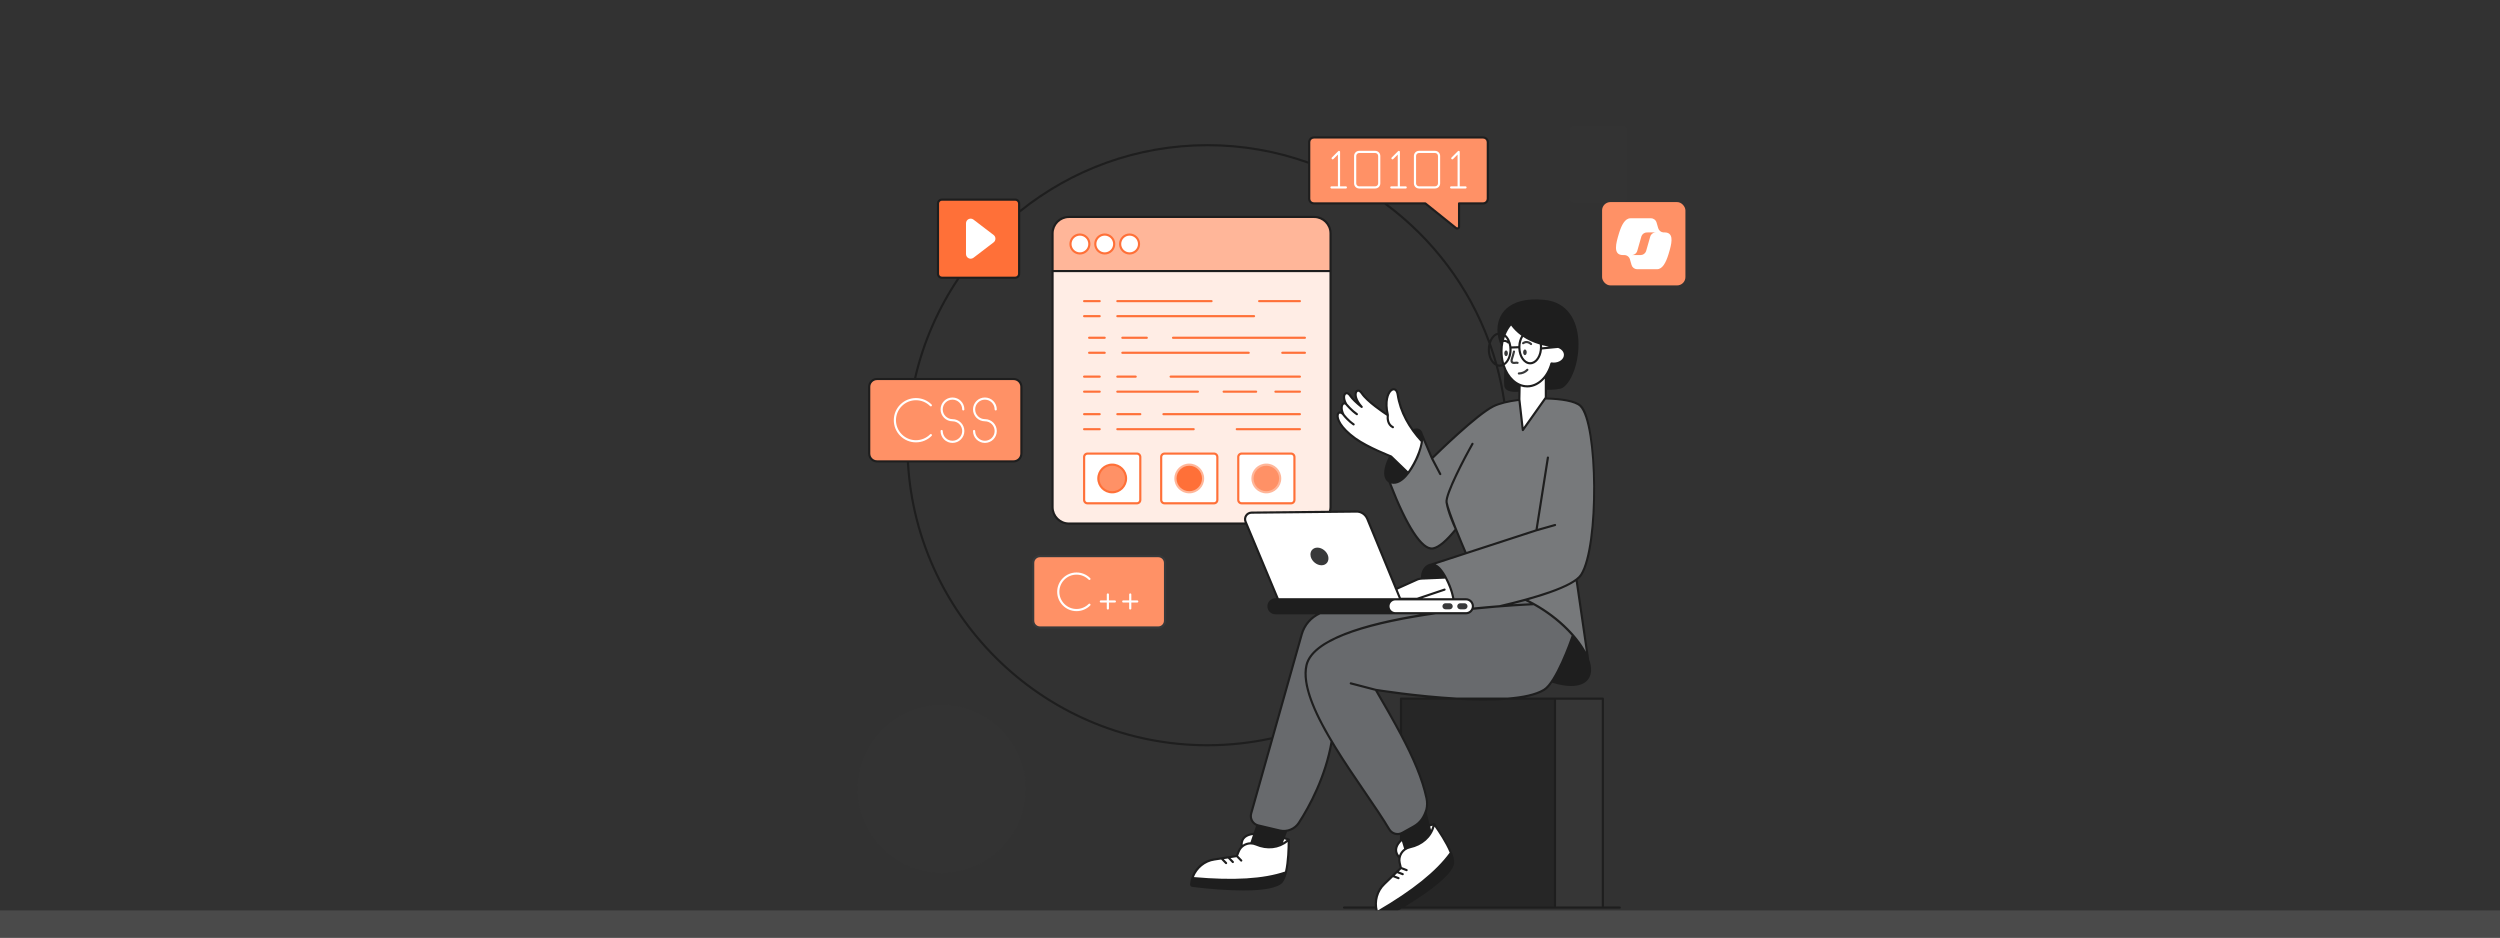 <svg width="1200" height="450" viewBox="0 0 1200 450" fill="none" xmlns="http://www.w3.org/2000/svg">
<rect x="0" y="0" width="1200" height="450" fill="#808080" stroke="none"/>
<g clip-path="url(#clip0_12711_23810)">
<rect width="1200" height="450" fill="#323232"/>
<path d="M638.666 112.023V243.44C638.666 247.795 635.164 251.314 630.792 251.314H513.1C508.746 251.314 505.226 247.795 505.226 243.44V112.023C505.226 107.687 508.746 104.132 513.1 104.132H630.792C635.164 104.132 638.666 107.687 638.666 112.023Z" fill="#FFEDE5"/>
<path d="M582.709 217.724H558.989C558.094 217.724 557.368 218.449 557.368 219.345V239.975C557.368 240.871 558.094 241.596 558.989 241.596H582.709C583.605 241.596 584.33 240.871 584.33 239.975V219.345C584.33 218.449 583.605 217.724 582.709 217.724Z" fill="white"/>
<path d="M577.493 229.671C577.493 233.336 574.514 236.293 570.849 236.293C567.184 236.293 564.206 233.336 564.206 229.671C564.206 225.985 567.185 223.027 570.849 223.027C574.514 223.027 577.493 225.985 577.493 229.671Z" fill="#FF7038"/>
<path d="M619.701 217.724H595.981C595.086 217.724 594.36 218.449 594.36 219.345V239.975C594.36 240.871 595.086 241.596 595.981 241.596H619.701C620.596 241.596 621.322 240.871 621.322 239.975V219.345C621.322 218.449 620.596 217.724 619.701 217.724Z" fill="white"/>
<path d="M614.485 229.671C614.485 233.336 611.506 236.293 607.841 236.293C604.176 236.293 601.198 233.336 601.198 229.671C601.198 225.985 604.176 223.027 607.841 223.027C611.506 223.027 614.485 225.985 614.485 229.671Z" fill="#FF9166"/>
<path d="M638.666 130.11V112.023C638.666 107.687 635.164 104.132 630.792 104.132H513.1C508.746 104.132 505.226 107.687 505.226 112.023V130.11H638.666Z" fill="#FFB699"/>
<path d="M522.893 117.126C522.893 119.627 520.861 121.659 518.351 121.659C515.84 121.659 513.818 119.627 513.818 117.126C513.818 114.625 515.849 112.584 518.351 112.584C520.852 112.584 522.893 114.616 522.893 117.126Z" fill="white"/>
<path d="M534.817 117.126C534.817 119.627 532.785 121.659 530.275 121.659C527.764 121.659 525.742 119.627 525.742 117.126C525.742 114.625 527.773 112.584 530.275 112.584C532.776 112.584 534.817 114.616 534.817 117.126Z" fill="white"/>
<path d="M546.741 117.126C546.741 119.627 544.709 121.659 542.199 121.659C539.689 121.659 537.666 119.627 537.666 117.126C537.666 114.625 539.698 112.584 542.199 112.584C544.7 112.584 546.741 114.616 546.741 117.126Z" fill="white"/>
<path d="M545.718 217.724H521.998C521.103 217.724 520.377 218.449 520.377 219.345V239.975C520.377 240.871 521.103 241.596 521.998 241.596H545.718C546.613 241.596 547.339 240.871 547.339 239.975V219.345C547.339 218.449 546.613 217.724 545.718 217.724Z" fill="white"/>
<path d="M540.502 229.671C540.502 233.336 537.523 236.293 533.858 236.293C530.193 236.293 527.214 233.336 527.214 229.671C527.214 225.985 530.193 223.027 533.858 223.027C537.522 223.027 540.502 225.985 540.502 229.671Z" fill="#FF9166"/>
<g opacity="0.05">
<path d="M492.477 378.65C492.477 401.006 474.35 419.133 451.993 419.133C429.636 419.133 411.51 401.006 411.51 378.65C411.51 356.293 429.636 338.166 451.993 338.166C474.35 338.166 492.477 356.293 492.477 378.65Z" fill="#38393A"/>
</g>
<path d="M769.355 335.344H672.472V435.633H769.355V335.344Z" fill="#262626"/>
<path d="M769.355 335.344H746.378V435.633H769.355V335.344Z" fill="#363636"/>
<path d="M618.622 402.997C618.622 402.997 593.987 394.362 596.019 406.957C598.091 419.806 614.161 408.994 614.338 408.981C614.515 408.968 618.622 402.997 618.622 402.997Z" fill="white"/>
<path d="M618.587 402.965C618.587 402.965 618.912 420.136 614.894 423.664C608.331 429.426 576.356 425.814 572.268 425.182C571.948 425.133 571.734 424.853 571.755 424.524C572.15 418.484 576.877 413.388 582.869 412.543L593.696 410.895L594.554 408.719C595.857 405.415 599.629 403.936 602.892 405.337C608.416 407.71 614.52 406.983 618.587 402.965Z" fill="white"/>
<path d="M737.329 280.882L733.768 311.002L686.65 313.07L640.203 338.38C641.858 363.056 629.694 385.29 623.466 394.925C621.493 397.985 617.809 399.482 614.253 398.648L603.96 396.211C601.386 395.598 599.851 392.984 600.566 390.447L624.831 304.479C626.552 298.389 631.744 293.939 638.015 293.163L737.328 280.882L737.329 280.882Z" fill="#686A6D"/>
<path d="M667.812 286.3V287.431H680.248V291.059H693.343L698.251 287.796L701.94 285.355C701.789 284.999 701.611 284.615 701.419 284.244C699.595 280.583 697.25 277.649 695.797 277.073L694.81 277.183L682.507 277.702C681.833 277.731 681.166 277.852 680.526 278.063L670.819 282.429C669.071 283.39 667.812 284.474 667.812 286.3L667.812 286.3Z" fill="white"/>
<path d="M762.264 316.396C759.845 309.784 753.164 301.68 743.83 294.828C731.28 285.611 718.014 281.652 711.56 284.676L698.838 254.022C695.051 258.716 691.092 262.586 687.924 263.232C679.174 265.005 667.105 231.54 666.823 230.935C667.111 231.237 667.455 231.45 667.867 231.56C671.077 232.42 675.002 229.683 679.071 221.896C681.923 216.439 683.119 211.373 682.48 208.528L687.36 220.02C687.36 220.02 708.168 199.385 716.784 195.043C726.282 190.256 753.358 189.833 758.595 194.789C765.388 201.22 748.49 221.484 748.49 221.484L762.264 316.396L762.264 316.396Z" fill="#77797B"/>
<path d="M759.08 195.227C768.142 209.659 766.52 263.906 758.984 275.849C752.42 286.234 695.993 295.865 695.993 295.865C696.034 295.851 696.075 295.823 696.116 295.803C698.989 294.139 698.481 286.737 694.975 279.259C691.8 272.475 689.275 270.75 686.313 271.211L737.493 254.536L742.992 219.64" fill="#77797B"/>
<path d="M742.013 175.655V190.819L730.959 206.434L729.281 191.629L729.515 178.746L742.013 175.655Z" fill="white"/>
<path d="M720.7 168.59C720.7 177.907 726.246 185.457 733.086 185.457C738.409 185.457 742.946 180.885 744.699 174.47C745.054 174.533 745.423 174.56 745.806 174.56C748.784 174.56 751.198 172.675 751.198 170.344C751.198 168.611 749.869 167.122 747.963 166.475C734.526 165.313 728.187 159.523 725.348 155.425C722.516 158.514 720.7 163.267 720.7 168.59L720.7 168.59Z" fill="white"/>
<path d="M726.714 168.749C726.448 169.88 726.13 170.998 725.759 172.099C725.563 172.682 725.377 173.397 725.791 173.852C726.099 174.188 726.614 174.223 727.068 174.175C727.521 174.127 727.99 174.022 728.424 174.164" fill="white"/>
<path d="M733.131 177.51C732.092 178.617 730.583 179.268 729.064 179.262Z" fill="white"/>
<path d="M734.906 165.14C734.906 165.14 733.071 163.271 731.098 164.737Z" fill="white"/>
<path d="M723.999 164.416C723.999 164.416 722.452 162.84 720.788 164.075Z" fill="white"/>
<path d="M688.381 395.523C688.381 395.523 662.998 402.812 672.045 412.018C681.273 421.408 688.209 403.083 688.348 402.969C688.486 402.855 688.381 395.523 688.381 395.523Z" fill="white"/>
<path d="M688.333 395.518C688.333 395.518 698.649 409.499 697.397 414.761C695.352 423.357 666.85 439.085 663.107 440.955C662.814 441.102 662.474 440.997 662.299 440.713C659.091 435.497 660.01 428.525 664.46 424.322L672.431 416.627L671.866 414.328C671.008 410.84 673.256 407.411 676.768 406.659C682.716 405.385 687.328 401.213 688.333 395.518L688.333 395.518Z" fill="white"/>
<path d="M660.392 331.14C673.455 353.585 681.679 368.745 684.729 383.121C685.884 388.528 683.381 394.045 678.544 396.743L673.161 399.744C670.925 400.996 668.118 400.23 666.818 398.031C654.775 377.64 622.568 338.986 627.122 319.294C633.022 293.781 736.532 289.989 736.532 289.989C743.555 293.966 749.692 298.961 755.027 304.875C755.027 304.875 747.465 327.309 741.096 331.14C723.807 341.541 660.392 331.14 660.392 331.14Z" fill="#686A6D"/>
<path d="M666.45 291.012C666.45 292.858 667.947 294.356 669.794 294.356H703.651C705.498 294.356 706.995 292.858 706.995 291.012C706.995 289.165 705.498 287.668 703.651 287.668H669.794C667.947 287.668 666.45 289.165 666.45 291.012Z" fill="white"/>
<path d="M597.872 250.416L613.439 287.668H672.187L656.289 249.015C655.403 246.894 653.32 245.522 651.021 245.546L600.734 246.069C598.508 246.092 597.013 248.362 597.872 250.416Z" fill="white"/>
<path d="M667.503 221.884C668.127 221.961 668.889 221.519 669.711 220.696C668.889 221.519 668.127 221.945 667.503 221.884Z" fill="white"/>
<path d="M682.536 211.903C682.186 214.675 681.013 218.193 679.078 221.895C678.103 223.753 677.037 225.474 675.925 227.028C672.178 223.463 667.807 219.122 667.624 219.061C667.548 219.016 667.471 218.985 667.395 218.955C667.319 218.924 667.228 218.894 667.167 218.848C658.287 215.116 654.555 213.319 650.473 210.409C638.165 201.468 642.171 195.254 644.974 199.199C645.004 199.26 645.08 199.336 645.111 199.412C645.08 199.336 645.05 199.29 645.035 199.214L644.974 199.199C642.872 195.36 644.562 192.497 646.192 193.989C643.633 189.511 646.299 187.028 648.173 190.029C649.163 191.491 651.234 193.456 653.61 195.315C648.218 189.359 651.493 185.261 653.702 188.826C656.565 193.167 666.177 199.306 666.177 199.306C663.435 187.851 670.046 183.708 670.883 189.328C671.965 196.579 675.27 202.519 678.18 206.571C680.038 209.176 681.713 211.004 682.536 211.902L682.536 211.903Z" fill="white"/>
<path d="M646.18 193.989C646.18 193.989 648.498 196.882 651.304 198.808Z" fill="white"/>
<path d="M644.983 199.174C644.983 199.174 646.925 201.785 649.731 203.711Z" fill="white"/>
<path d="M666.179 199.304C666.179 199.304 665.424 203.43 668.592 205.059Z" fill="white"/>
<g opacity="0.05">
<path d="M779.354 60.313H755.117C754.093 60.313 753.263 61.143 753.263 62.167V95.382C753.263 96.406 754.093 97.236 755.117 97.236H779.354C780.377 97.236 781.207 96.406 781.207 95.382V62.167C781.207 61.143 780.377 60.313 779.354 60.313Z" fill="#38393A"/>
</g>
<path d="M628.426 68.211V95.413C628.426 96.643 629.424 97.641 630.654 97.641H684.158L698.865 109.45C699.438 109.965 700.351 109.555 700.351 108.783V97.641H711.91C713.14 97.641 714.138 96.644 714.138 95.413V68.212C714.138 66.981 713.14 65.983 711.91 65.983H630.654C629.424 65.983 628.426 66.981 628.426 68.212V68.211Z" fill="#FF9166"/>
<path d="M555.962 266.943H499.181C497.387 266.943 495.933 268.398 495.933 270.192V297.949C495.933 299.743 497.387 301.198 499.181 301.198H555.962C557.756 301.198 559.21 299.743 559.21 297.949V270.192C559.21 268.398 557.756 266.943 555.962 266.943Z" fill="#FF9166"/>
<path d="M516.734 293.352C514.253 293.352 511.923 292.387 510.171 290.634C508.417 288.881 507.452 286.55 507.452 284.071C507.452 281.591 508.417 279.26 510.171 277.507C511.923 275.754 514.253 274.789 516.734 274.789C519.214 274.789 521.544 275.754 523.297 277.507C523.5 277.71 523.5 278.04 523.297 278.243C523.094 278.447 522.765 278.447 522.562 278.243C521.005 276.687 518.936 275.83 516.734 275.83C514.532 275.83 512.463 276.687 510.906 278.243C509.351 279.799 508.492 281.869 508.492 284.071C508.492 286.272 509.351 288.342 510.906 289.898C512.463 291.454 514.532 292.311 516.734 292.311C518.936 292.311 521.005 291.454 522.562 289.898C522.765 289.695 523.093 289.695 523.297 289.898C523.5 290.101 523.5 290.431 523.297 290.634C521.544 292.387 519.213 293.352 516.734 293.352Z" fill="white"/>
<path d="M531.772 292.589C531.485 292.589 531.252 292.356 531.252 292.068V285.344C531.252 285.056 531.485 284.823 531.772 284.823C532.06 284.823 532.292 285.056 532.292 285.344V292.068C532.292 292.355 532.06 292.589 531.772 292.589Z" fill="white"/>
<path d="M535.134 289.227H528.41C528.123 289.227 527.89 288.994 527.89 288.706C527.89 288.419 528.123 288.186 528.41 288.186H535.134C535.422 288.186 535.654 288.419 535.654 288.706C535.654 288.994 535.422 289.227 535.134 289.227Z" fill="white"/>
<path d="M542.516 292.589C542.229 292.589 541.997 292.356 541.997 292.068V285.344C541.997 285.056 542.229 284.823 542.516 284.823C542.804 284.823 543.036 285.056 543.036 285.344V292.068C543.036 292.355 542.804 292.589 542.516 292.589Z" fill="white"/>
<path d="M545.879 289.227H539.155C538.867 289.227 538.635 288.994 538.635 288.706C538.635 288.419 538.867 288.186 539.155 288.186H545.879C546.166 288.186 546.399 288.419 546.399 288.706C546.399 288.994 546.166 289.227 545.879 289.227Z" fill="white"/>
<path d="M486.521 181.929H420.967C418.895 181.929 417.216 183.608 417.216 185.679V217.726C417.216 219.797 418.895 221.476 420.967 221.476H486.521C488.593 221.476 490.272 219.797 490.272 217.726V185.679C490.272 183.608 488.593 181.929 486.521 181.929Z" fill="#FF9166"/>
<path d="M487.303 95.817H452.118C451.078 95.817 450.235 96.66 450.235 97.7V131.432C450.235 132.472 451.078 133.315 452.118 133.315H487.303C488.343 133.315 489.186 132.472 489.186 131.432V97.7C489.186 96.66 488.343 95.817 487.303 95.817Z" fill="#FF7038"/>
<path d="M582.708 217.201H558.988C557.813 217.201 556.846 218.168 556.846 219.343V239.969C556.846 241.159 557.813 242.111 558.988 242.111H582.708C583.897 242.111 584.849 241.159 584.849 239.969V219.343C584.849 218.168 583.897 217.201 582.708 217.201ZM583.808 239.969C583.808 240.579 583.317 241.07 582.708 241.07H558.988C558.378 241.07 557.887 240.579 557.887 239.969V219.343C557.887 218.733 558.378 218.242 558.988 218.242H582.708C583.317 218.242 583.808 218.733 583.808 219.343V239.969Z" fill="#FF7038"/>
<path d="M570.855 222.511C566.899 222.511 563.687 225.723 563.687 229.679C563.687 233.605 566.899 236.817 570.855 236.817C574.811 236.817 578.008 233.605 578.008 229.679C578.008 225.723 574.796 222.511 570.855 222.511ZM570.855 235.776C567.479 235.776 564.728 233.04 564.728 229.679C564.728 226.288 567.479 223.552 570.855 223.552C574.231 223.552 576.967 226.288 576.967 229.679C576.967 233.04 574.231 235.776 570.855 235.776Z" fill="#FFB699"/>
<path d="M619.708 217.201H595.988C594.798 217.201 593.846 218.168 593.846 219.343V239.969C593.846 241.159 594.798 242.111 595.988 242.111H619.708C620.883 242.111 621.849 241.159 621.849 239.969V219.343C621.849 218.168 620.883 217.201 619.708 217.201ZM620.808 239.969C620.808 240.579 620.303 241.07 619.708 241.07H595.988C595.378 241.07 594.887 240.579 594.887 239.969V219.343C594.887 218.733 595.378 218.242 595.988 218.242H619.708C620.303 218.242 620.808 218.733 620.808 219.343V239.969Z" fill="#FF7038"/>
<path d="M607.84 222.511C603.885 222.511 600.672 225.723 600.672 229.679C600.672 233.605 603.885 236.817 607.84 236.817C611.796 236.817 615.008 233.605 615.008 229.679C615.008 225.723 611.796 222.511 607.84 222.511ZM607.84 235.776C604.465 235.776 601.713 233.04 601.713 229.679C601.713 226.288 604.465 223.552 607.84 223.552C611.216 223.552 613.967 226.288 613.967 229.679C613.967 233.04 611.216 235.776 607.84 235.776Z" fill="#FFB699"/>
<path d="M518.344 112.061C515.563 112.061 513.303 114.336 513.303 117.132C513.303 119.913 515.563 122.173 518.344 122.173C521.14 122.173 523.416 119.913 523.416 117.132C523.416 114.336 521.14 112.061 518.344 112.061ZM518.344 121.132C516.143 121.132 514.344 119.333 514.344 117.132C514.344 114.901 516.143 113.102 518.344 113.102C520.575 113.102 522.375 114.901 522.375 117.132C522.375 119.333 520.575 121.132 518.344 121.132Z" fill="#FF7038"/>
<path d="M530.271 112.061C527.49 112.061 525.215 114.336 525.215 117.132C525.215 119.913 527.49 122.173 530.271 122.173C533.067 122.173 535.342 119.913 535.342 117.132C535.342 114.336 533.067 112.061 530.271 112.061ZM530.271 121.132C528.055 121.132 526.256 119.333 526.256 117.132C526.256 114.901 528.055 113.102 530.271 113.102C532.487 113.102 534.301 114.901 534.301 117.132C534.301 119.333 532.487 121.132 530.271 121.132Z" fill="#FF7038"/>
<path d="M542.198 112.061C539.417 112.061 537.142 114.336 537.142 117.132C537.142 119.913 539.417 122.173 542.198 122.173C544.994 122.173 547.254 119.913 547.254 117.132C547.254 114.336 544.994 112.061 542.198 112.061ZM542.198 121.132C539.982 121.132 538.183 119.333 538.183 117.132C538.183 114.901 539.982 113.102 542.198 113.102C544.414 113.102 546.228 114.901 546.228 117.132C546.228 119.333 544.414 121.132 542.198 121.132Z" fill="#FF7038"/>
<path d="M520.376 145.067H527.844C528.131 145.067 528.364 144.834 528.364 144.546C528.364 144.259 528.131 144.025 527.844 144.025H520.376C520.089 144.025 519.856 144.258 519.856 144.546C519.856 144.834 520.089 145.067 520.376 145.067Z" fill="#FF7038"/>
<path d="M520.376 152.278H527.844C528.131 152.278 528.364 152.045 528.364 151.757C528.364 151.469 528.131 151.236 527.844 151.236H520.376C520.089 151.236 519.856 151.469 519.856 151.757C519.856 152.045 520.089 152.278 520.376 152.278Z" fill="#FF7038"/>
<path d="M536.327 145.067H581.536C581.824 145.067 582.056 144.834 582.056 144.546C582.056 144.259 581.824 144.025 581.536 144.025H536.327C536.039 144.025 535.807 144.258 535.807 144.546C535.807 144.834 536.039 145.067 536.327 145.067Z" fill="#FF7038"/>
<path d="M604.395 145.067H623.943C624.231 145.067 624.463 144.834 624.463 144.546C624.463 144.259 624.231 144.025 623.943 144.025H604.395C604.108 144.025 603.875 144.258 603.875 144.546C603.875 144.834 604.108 145.067 604.395 145.067Z" fill="#FF7038"/>
<path d="M536.327 152.278H601.94C602.227 152.278 602.459 152.045 602.459 151.757C602.459 151.469 602.227 151.236 601.94 151.236H536.327C536.039 151.236 535.807 151.469 535.807 151.757C535.807 152.045 536.039 152.278 536.327 152.278Z" fill="#FF7038"/>
<path d="M520.376 181.31H527.844C528.131 181.31 528.364 181.077 528.364 180.789C528.364 180.502 528.131 180.269 527.844 180.269H520.376C520.089 180.269 519.856 180.502 519.856 180.789C519.856 181.077 520.089 181.31 520.376 181.31Z" fill="#FF7038"/>
<path d="M520.376 188.52H527.844C528.131 188.52 528.364 188.287 528.364 187.999C528.364 187.712 528.131 187.479 527.844 187.479H520.376C520.089 187.479 519.856 187.712 519.856 187.999C519.856 188.287 520.089 188.52 520.376 188.52Z" fill="#FF7038"/>
<path d="M536.327 181.31H545.129C545.417 181.31 545.649 181.077 545.649 180.789C545.649 180.502 545.417 180.269 545.129 180.269H536.327C536.039 180.269 535.807 180.502 535.807 180.789C535.807 181.077 536.039 181.31 536.327 181.31Z" fill="#FF7038"/>
<path d="M623.943 180.269H561.9C561.613 180.269 561.38 180.502 561.38 180.789C561.38 181.077 561.613 181.31 561.9 181.31H623.943C624.231 181.31 624.463 181.077 624.463 180.789C624.463 180.502 624.231 180.269 623.943 180.269Z" fill="#FF7038"/>
<path d="M536.327 188.52H574.982C575.27 188.52 575.502 188.287 575.502 187.999C575.502 187.712 575.27 187.479 574.982 187.479H536.327C536.039 187.479 535.807 187.712 535.807 187.999C535.807 188.287 536.039 188.52 536.327 188.52Z" fill="#FF7038"/>
<path d="M602.933 188.52C603.221 188.52 603.453 188.287 603.453 187.999C603.453 187.712 603.221 187.479 602.933 187.479H587.351C587.064 187.479 586.832 187.712 586.832 187.999C586.832 188.287 587.064 188.52 587.351 188.52H602.933Z" fill="#FF7038"/>
<path d="M623.943 187.479H612.21C611.923 187.479 611.69 187.712 611.69 187.999C611.69 188.287 611.923 188.52 612.21 188.52H623.943C624.231 188.52 624.463 188.287 624.463 187.999C624.463 187.712 624.231 187.479 623.943 187.479Z" fill="#FF7038"/>
<path d="M520.376 199.321H527.844C528.131 199.321 528.364 199.088 528.364 198.8C528.364 198.512 528.131 198.279 527.844 198.279H520.376C520.089 198.279 519.856 198.512 519.856 198.8C519.856 199.088 520.089 199.321 520.376 199.321Z" fill="#FF7038"/>
<path d="M520.376 206.531H527.844C528.131 206.531 528.364 206.298 528.364 206.01C528.364 205.722 528.131 205.489 527.844 205.489H520.376C520.089 205.489 519.856 205.722 519.856 206.01C519.856 206.298 520.089 206.531 520.376 206.531Z" fill="#FF7038"/>
<path d="M536.327 199.321H547.339C547.627 199.321 547.859 199.088 547.859 198.8C547.859 198.512 547.627 198.279 547.339 198.279H536.327C536.039 198.279 535.807 198.512 535.807 198.8C535.807 199.088 536.039 199.321 536.327 199.321Z" fill="#FF7038"/>
<path d="M623.943 198.279H558.451C558.164 198.279 557.931 198.512 557.931 198.8C557.931 199.088 558.164 199.321 558.451 199.321H623.943C624.231 199.321 624.463 199.088 624.463 198.8C624.463 198.512 624.231 198.279 623.943 198.279Z" fill="#FF7038"/>
<path d="M536.327 206.531H572.961C573.248 206.531 573.481 206.298 573.481 206.01C573.481 205.722 573.248 205.489 572.961 205.489H536.327C536.039 205.489 535.807 205.722 535.807 206.01C535.807 206.298 536.039 206.531 536.327 206.531Z" fill="#FF7038"/>
<path d="M623.943 205.489H593.656C593.368 205.489 593.136 205.722 593.136 206.01C593.136 206.298 593.368 206.531 593.656 206.531H623.943C624.231 206.531 624.463 206.298 624.463 206.01C624.463 205.722 624.231 205.489 623.943 205.489Z" fill="#FF7038"/>
<path d="M522.263 162.127C522.263 162.415 522.495 162.648 522.783 162.648H530.25C530.538 162.648 530.77 162.415 530.77 162.127C530.77 161.84 530.538 161.606 530.25 161.606H522.783C522.495 161.606 522.263 161.84 522.263 162.127Z" fill="#FF7038"/>
<path d="M530.25 168.816H522.783C522.495 168.816 522.263 169.049 522.263 169.337C522.263 169.625 522.495 169.858 522.783 169.858H530.25C530.538 169.858 530.77 169.625 530.77 169.337C530.77 169.049 530.538 168.816 530.25 168.816Z" fill="#FF7038"/>
<path d="M538.732 162.648H550.452C550.739 162.648 550.972 162.415 550.972 162.127C550.972 161.84 550.739 161.606 550.452 161.606H538.732C538.444 161.606 538.212 161.84 538.212 162.127C538.212 162.415 538.444 162.648 538.732 162.648Z" fill="#FF7038"/>
<path d="M562.536 162.127C562.536 162.415 562.769 162.648 563.056 162.648H626.349C626.637 162.648 626.869 162.415 626.869 162.127C626.869 161.84 626.637 161.606 626.349 161.606H563.056C562.769 161.606 562.536 161.84 562.536 162.127Z" fill="#FF7038"/>
<path d="M538.732 169.858H599.375C599.662 169.858 599.895 169.625 599.895 169.337C599.895 169.049 599.662 168.816 599.375 168.816H538.732C538.444 168.816 538.212 169.049 538.212 169.337C538.212 169.625 538.444 169.858 538.732 169.858Z" fill="#FF7038"/>
<path d="M626.35 168.816H615.505C615.218 168.816 614.986 169.049 614.986 169.337C614.986 169.625 615.218 169.858 615.505 169.858H626.35C626.637 169.858 626.87 169.625 626.87 169.337C626.87 169.049 626.637 168.816 626.35 168.816Z" fill="#FF7038"/>
<path d="M545.722 217.201H522.003C520.813 217.201 519.861 218.168 519.861 219.343V239.969C519.861 241.159 520.813 242.111 522.003 242.111H545.722C546.897 242.111 547.864 241.159 547.864 239.969V219.343C547.864 218.168 546.897 217.201 545.722 217.201ZM546.823 239.969C546.823 240.579 546.317 241.07 545.722 241.07H522.003C521.393 241.07 520.902 240.579 520.902 239.969V219.343C520.902 218.733 521.393 218.242 522.003 218.242H545.722C546.317 218.242 546.823 218.733 546.823 219.343V239.969Z" fill="#FF7038"/>
<path d="M533.855 222.511C529.914 222.511 526.687 225.723 526.687 229.679C526.687 233.605 529.914 236.817 533.855 236.817C537.796 236.817 541.023 233.605 541.023 229.679C541.023 225.723 537.811 222.511 533.855 222.511ZM533.855 235.776C530.479 235.776 527.728 233.04 527.728 229.679C527.728 226.288 530.479 223.552 533.855 223.552C537.231 223.552 539.982 226.288 539.982 229.679C539.982 233.04 537.231 235.776 533.855 235.776Z" fill="#FF7038"/>
<path d="M777.485 435.113H769.879V335.34C769.879 335.058 769.641 334.82 769.359 334.82H731.913C735.734 334.076 738.976 333.035 741.371 331.593C742.59 330.849 743.854 329.481 745.088 327.711C745.089 327.71 745.09 327.709 745.091 327.707C748.391 328.741 751.462 329.289 754.116 329.289C757.838 329.289 760.754 328.234 762.382 326.018C764.119 323.652 764.131 320.274 762.758 316.417C762.76 316.383 762.785 316.355 762.78 316.321L757.272 278.365C758.207 277.637 758.949 276.88 759.425 276.122C768.351 261.969 767.304 201.713 758.949 194.404C756.525 192.114 749.952 190.984 742.531 190.82V187.106C745.204 187.127 748.88 186.968 750.234 186.046C759.142 179.994 764.065 146.161 741.267 143.916C723.787 142.189 718.127 151.23 718.817 159.697C717.231 160.116 715.883 161.464 715.037 163.346C705.3 137.221 688.223 114.647 666.308 98.156H683.982L698.511 109.83C698.779 110.083 699.121 110.202 699.448 110.202C699.642 110.202 699.85 110.157 700.028 110.068C700.549 109.845 700.876 109.354 700.876 108.789V98.156H711.91C713.427 98.156 714.662 96.922 714.662 95.42V68.205C714.662 66.703 713.427 65.469 711.91 65.469H630.653C629.136 65.469 627.902 66.703 627.902 68.205V77.492C612.786 72.113 596.528 69.165 579.59 69.165C545.629 69.165 514.39 80.961 489.702 100.645V97.695C489.702 96.372 488.631 95.301 487.308 95.301H452.122C450.798 95.301 449.713 96.372 449.713 97.695V131.438C449.713 132.762 450.798 133.833 452.122 133.833H459.287C449.766 148.118 442.702 164.168 438.749 181.406H420.966C418.617 181.406 416.698 183.325 416.698 185.674V217.722C416.698 220.087 418.617 221.99 420.966 221.99H435.29C439.597 297.845 502.669 358.239 579.591 358.239C590.032 358.239 600.213 357.109 610.032 354.994L600.065 390.307C599.362 392.797 600.604 395.361 602.903 396.394V396.402L601.773 399.704C599.941 399.907 598.329 400.412 597.185 401.369C595.809 402.519 595.245 404.212 595.446 406.374C595.237 406.642 594.61 407.195 594.07 408.523L593.326 410.426L582.797 412.032C576.617 412.9 571.743 417.965 571.242 424.479C571.212 424.807 571.316 425.104 571.509 425.312C571.873 425.742 572.252 425.699 573.145 425.818C580.503 426.739 589.391 427.424 596.806 427.424C601.772 427.424 608.743 427.16 613.135 425.312C613.896 424.983 615.049 424.376 615.559 423.721C616.942 422.139 617.73 418.971 617.73 418.754C618.864 414.133 619.142 407.931 619.113 403.135C619.203 402.81 618.991 402.567 618.786 402.485C618.761 402.485 617.464 402.067 616.796 401.867C616.855 401.712 617.869 399.075 617.806 399.237C620.26 398.8 622.498 397.386 623.903 395.208C628.999 387.327 636.439 373.593 639.471 357.303C639.471 357.304 639.471 357.305 639.472 357.305C648.405 372.103 660.159 387.808 666.374 398.291C667.609 400.387 669.974 401.239 671.951 400.745V403.228C670.85 404.314 670.062 405.489 669.735 406.723C669.274 408.478 669.78 410.218 671.222 411.899V411.913C671.118 412.746 671.148 413.609 671.356 414.456L671.847 416.464L664.099 423.944C660.991 426.874 659.533 431.038 659.905 435.113H645.141C644.853 435.113 644.621 435.346 644.621 435.633C644.621 435.921 644.853 436.154 645.141 436.154H660.039C660.408 438.312 661.546 440.709 662.047 441.21C662.405 441.568 662.888 441.624 663.34 441.418C663.605 441.271 667.206 439.451 672.709 436.154H777.485C777.772 436.154 778.005 435.921 778.005 435.633C778.005 435.346 777.772 435.113 777.485 435.113ZM768.838 335.861V435.113H746.903V335.861H768.838ZM745.862 335.861V435.113H674.449C680.518 431.435 693.952 422.827 697.247 416.568C697.512 415.906 698.02 415.24 698.02 413.772C698.02 408.875 691.741 399.382 688.889 395.391C688.802 395.085 688.459 394.945 688.22 395.004C688.156 395.036 687.121 395.353 686.211 395.659L684.797 390.088C684.798 390.086 684.799 390.084 684.8 390.082C685.573 387.881 685.752 385.442 685.231 383.018C683.238 373.619 678.955 363.76 672.992 352.472V335.861H698.288C707.122 336.381 716.223 336.53 724.075 335.861H745.862ZM686.897 398.364L686.472 396.688C686.912 396.539 687.3 396.412 687.611 396.313C687.432 397.027 687.194 397.71 686.897 398.364ZM671.951 335.34V350.524C668.828 344.709 665.274 338.523 661.392 331.831C664.56 332.337 673.825 333.719 685.127 334.82H672.472C672.189 334.82 671.951 335.058 671.951 335.34ZM732.144 288.456C732.896 288.812 733.648 289.17 734.408 289.566C732.608 289.641 729.784 289.789 726.202 290.012C728.188 289.523 730.173 288.99 732.144 288.456ZM733.688 288.02H733.712C742.986 285.389 751.606 282.328 756.322 279.073L761.222 312.832C756.953 304.841 747.353 294.845 733.688 288.02ZM758.235 195.163C766.545 203.466 767.098 262.009 758.547 275.572C754.978 281.208 735.957 286.711 719.807 290.458C716.089 290.756 711.925 291.113 707.464 291.559C707.494 291.38 707.509 291.187 707.509 291.009C707.509 288.882 705.783 287.142 703.657 287.142H698.095C697.649 284.644 696.771 281.863 695.448 279.037C694.542 277.14 693.505 275.151 692.206 273.505C691.195 272.182 690.169 271.304 689.128 270.843C771.048 244.148 720.398 260.653 737.638 255.035L737.683 255.02L746.561 252.507C746.843 252.432 746.992 252.15 746.918 251.867C746.843 251.585 746.561 251.436 746.278 251.51L738.129 253.816L743.512 219.715C743.557 219.433 743.349 219.165 743.066 219.12C742.784 219.076 742.516 219.284 742.471 219.567L737.028 254.143L703.925 264.924C702.27 261.077 695.536 245.187 694.868 241.026C694.333 237.725 702.66 221.336 707.241 213.306C707.39 213.053 707.3 212.741 707.047 212.592C706.795 212.443 706.482 212.533 706.334 212.785C703.523 217.723 693.172 237.011 693.842 241.19C694.57 245.815 697.262 251.897 698.214 253.964C693.916 259.244 690.421 262.203 687.819 262.724C683.03 263.705 675.595 252.254 667.817 232.088C673.108 233.363 677.85 225.888 680.115 220.98C681.806 218.021 683.119 212.3 683.119 211.358C683.184 211.51 687.186 220.916 686.941 220.34L690.867 227.806C690.957 227.984 691.135 228.088 691.328 228.088C691.418 228.088 691.492 228.058 691.566 228.029C691.819 227.895 691.923 227.583 691.789 227.315L687.997 220.117C690.466 217.693 709.1 199.49 717.011 195.505C719.822 194.077 724.09 193.081 728.849 192.471L730.44 206.495C730.47 206.703 730.619 206.881 730.827 206.941C730.871 206.956 730.916 206.956 730.961 206.956C731.124 206.956 731.288 206.882 731.392 206.733L741.98 191.757C749.416 191.921 755.989 193.036 758.235 195.163ZM669.795 293.834C668.233 293.834 666.969 292.57 666.969 291.009C666.969 289.462 668.233 288.183 669.795 288.183H703.657C705.203 288.183 706.482 289.462 706.482 291.009C706.482 292.57 705.203 293.834 703.657 293.834H669.795ZM505.748 112.031C505.748 107.956 509.049 104.655 513.095 104.655H630.787C632.816 104.655 634.656 105.48 635.989 106.815C637.32 108.149 638.145 109.992 638.145 112.024V129.595H505.748V112.031ZM505.746 130.635H638.145V243.441C638.145 244.039 638.038 244.607 637.893 245.16L600.732 245.547C599.512 245.562 598.382 246.171 597.713 247.198C597.044 248.209 596.925 249.488 597.386 250.618L597.459 250.793H513.1C509.046 250.793 505.746 247.495 505.746 243.44V130.635ZM598.352 250.216C598.01 249.399 598.099 248.506 598.575 247.763C599.066 247.034 599.854 246.603 600.747 246.588L651.027 246.067C653.124 245.993 654.997 247.287 655.815 249.22L669.542 282.606C669.496 282.637 669.447 282.66 669.403 282.692H669.584L669.586 282.696L671.416 287.142H613.789L598.352 250.216ZM682.528 278.222L693.667 277.751C695.129 280.676 696.389 283.631 697.069 287.142H682.742L693.544 283.51C693.817 283.418 693.964 283.124 693.872 282.851C693.779 282.578 693.483 282.429 693.213 282.524L680.165 286.911H672.43L672.427 286.904L670.836 283.023C670.904 282.983 670.96 282.944 671.032 282.904L680.688 278.558C681.282 278.362 681.903 278.249 682.528 278.222ZM644.513 199.431V199.445C645.025 200.214 647.278 202.659 649.436 204.145C649.525 204.204 649.629 204.234 649.733 204.234C649.897 204.234 650.06 204.16 650.164 204.011C650.328 203.773 650.268 203.446 650.03 203.282C647.277 201.395 645.524 198.985 645.376 198.836C644.171 196.59 644.394 194.716 645.034 194.211C645.242 194.047 645.495 194.092 645.777 194.315C645.777 194.315 645.792 194.345 645.822 194.374C646.164 194.791 648.35 197.408 651.012 199.237C651.101 199.297 651.205 199.326 651.309 199.326C651.473 199.326 651.637 199.252 651.726 199.103C651.889 198.866 651.83 198.538 651.592 198.375C649.108 196.664 646.997 194.151 646.64 193.735C645.272 191.341 645.539 189.675 646.149 189.303C646.565 189.065 647.205 189.467 647.74 190.329C648.722 191.757 650.744 193.735 653.287 195.727C653.51 195.891 653.808 195.876 653.986 195.668C654.18 195.475 654.18 195.162 654.001 194.969C651.146 191.816 650.982 189.467 651.339 188.559C651.739 187.52 652.659 188.139 653.272 189.11C655.92 193.125 663.98 198.494 665.616 199.564C665.497 200.665 665.422 204.011 668.352 205.528C668.426 205.557 668.516 205.572 668.59 205.572C668.783 205.572 668.962 205.483 669.051 205.29C669.185 205.037 669.081 204.725 668.828 204.591C666.936 203.623 666.449 201.592 666.671 199.49C666.694 199.445 666.713 199.238 666.671 199.133C665.11 192.53 666.746 188.931 667.98 187.831C668.248 187.593 668.768 187.221 669.274 187.414C669.809 187.608 670.211 188.336 670.374 189.407C671.655 198.059 676.088 205.635 681.974 212.056C681.456 215.597 680.139 218.301 679.253 220.369C677.947 223.074 676.211 225.782 675.832 226.214C675.532 225.931 668.891 219.541 668.099 218.748C667.95 218.615 667.921 218.615 667.891 218.615C667.541 218.405 657.09 214.477 650.774 209.989C643.606 204.784 642.267 200.739 642.609 199.178C642.836 198.048 643.849 198.515 644.513 199.431ZM715.212 166.907C716.016 169.232 716.762 171.584 717.448 173.961C716.085 172.724 715.167 170.425 715.167 167.814C715.167 167.502 715.182 167.204 715.212 166.907ZM721.904 163.1C722.038 162.624 722.172 162.163 722.32 161.702C722.809 162.16 723.238 162.768 723.579 163.477C723.112 163.224 722.532 163.054 721.902 163.109C721.903 163.106 721.903 163.103 721.904 163.1ZM722.707 160.676C723.376 159.025 724.254 157.538 725.31 156.259C726.484 157.85 728.076 159.545 730.247 161.122C729.399 162.46 728.849 164.215 728.775 166.148C728.774 166.15 728.775 166.151 728.775 166.151L725.472 166.275C725.158 163.884 724.133 161.849 722.707 160.676ZM739.17 166.654C739.17 170.625 737.073 173.852 734.485 173.852C731.898 173.852 729.801 170.639 729.801 166.669V166.64C729.801 166.638 729.802 166.636 729.802 166.634C729.802 166.633 729.801 166.632 729.801 166.631C729.803 164.716 730.293 162.994 731.094 161.702C733.221 163.115 735.853 164.408 739.095 165.36C739.14 165.777 739.17 166.208 739.17 166.654ZM740.166 165.658C740.364 165.716 740.575 165.765 740.784 165.809C741.597 166.016 742.452 166.199 743.337 166.365C743.372 166.371 743.403 166.38 743.438 166.386H743.456L740.211 166.699V166.654C740.211 166.312 740.196 165.985 740.166 165.658ZM725.577 167.814C725.577 167.652 725.577 167.475 725.562 167.313L728.775 167.193C728.969 171.489 731.467 174.893 734.485 174.893C737.397 174.893 739.789 171.775 740.15 167.751L747.886 167.005C747.89 167.007 747.895 167.009 747.899 167.011C749.595 167.621 750.68 168.914 750.68 170.342C750.68 172.38 748.494 174.045 745.802 174.045C745.431 174.045 745.104 174.015 744.791 173.956C744.509 173.911 744.271 174.075 744.196 174.328C742.471 180.678 737.995 184.931 733.087 184.931C728.269 184.931 724.105 180.96 722.261 175.265C724.209 173.956 725.577 171.115 725.577 167.814ZM729.92 185.437C730.931 185.794 731.987 185.972 733.087 185.972C736.24 185.972 739.214 184.41 741.49 181.749V190.657L731.318 205.022L729.801 191.638L729.92 185.437ZM721.22 168.587C721.22 167.089 721.368 165.62 721.665 164.21C722.676 163.892 723.52 164.676 723.628 164.783C723.73 164.885 723.865 164.936 723.998 164.936C724.044 164.936 724.081 164.896 724.125 164.884C724.128 164.894 724.132 164.904 724.135 164.914C724.402 165.806 724.536 166.788 724.536 167.814C724.536 170.61 723.48 173.049 721.949 174.224C721.473 172.454 721.22 170.565 721.22 168.587ZM722.023 177.525C722.024 177.528 722.026 177.531 722.028 177.534C721.932 180.645 721.882 183.827 722.053 185.258C722.323 187.558 725.151 188.327 728.834 188.057L728.834 188.069L728.76 191.519C726.544 191.802 724.447 192.144 722.558 192.59C722.556 192.59 722.554 192.591 722.551 192.591C721.719 186.93 720.555 181.376 719.084 175.946C719.087 175.947 719.09 175.948 719.093 175.948C719.331 176.008 719.599 176.038 719.852 176.038C720.357 176.038 720.863 175.934 721.324 175.755C721.532 176.365 721.755 176.96 722.023 177.525ZM715.599 164.84C716.192 162.763 717.436 161.19 718.933 160.74C719.177 162.44 719.671 164.098 720.372 165.619V165.628C720.238 166.595 720.179 167.576 720.179 168.587C720.179 170.758 720.476 172.841 721.027 174.759C720.655 174.922 720.253 174.997 719.852 174.997C719.48 174.997 719.123 174.937 718.781 174.803C718.778 174.803 718.776 174.8 718.773 174.8C717.831 171.432 716.774 168.111 715.599 164.847V164.84ZM628.943 68.205C628.943 67.269 629.716 66.51 630.653 66.51H711.91C712.847 66.51 713.621 67.269 713.621 68.205V95.42C713.621 96.357 712.847 97.115 711.91 97.115H700.355C700.058 97.115 699.835 97.353 699.835 97.636V108.789C699.835 108.998 699.671 109.102 699.612 109.131C699.552 109.161 699.374 109.206 699.195 109.042L684.487 97.234C684.398 97.16 684.279 97.115 684.16 97.115H630.653C629.716 97.115 628.943 96.357 628.943 95.42L628.943 68.205ZM450.754 131.439V97.695C450.754 96.952 451.363 96.342 452.122 96.342H487.307C488.051 96.342 488.661 96.952 488.661 97.695V131.439C488.661 132.182 488.051 132.792 487.307 132.792H452.122C451.363 132.792 450.754 132.182 450.754 131.439ZM417.739 217.722V185.674C417.739 183.905 419.182 182.447 420.966 182.447H486.519C488.304 182.447 489.746 183.905 489.746 185.674V217.722C489.746 219.507 488.304 220.949 486.519 220.949H420.966C419.182 220.949 417.739 219.507 417.739 217.722ZM579.59 357.198C503.243 357.198 440.639 297.271 436.334 221.99H486.519C488.869 221.99 490.788 220.087 490.788 217.722V185.674C490.788 183.325 488.869 181.406 486.519 181.406H439.814C443.802 164.149 450.932 148.095 460.535 133.833H487.308C488.631 133.833 489.702 132.762 489.702 131.438V101.98C514.313 82.126 545.575 70.207 579.59 70.207C596.536 70.207 612.797 73.176 627.902 78.594V95.42C627.902 96.922 629.136 98.156 630.653 98.156H664.555C687.179 114.839 704.746 137.992 714.499 164.866C714.499 164.867 714.498 164.868 714.498 164.869C714.26 165.777 714.126 166.773 714.126 167.814C714.126 171.368 715.703 174.402 717.904 175.547C719.458 181.178 720.676 186.947 721.537 192.83C719.564 193.335 717.857 193.929 716.55 194.583C708.639 198.568 690.942 215.759 687.536 219.105L682.956 208.324C682.896 208.026 682.807 207.744 682.688 207.491C682.287 206.569 681.632 205.974 680.77 205.751C680.071 205.558 679.253 205.647 678.376 205.959C674.613 200.605 672.263 194.999 671.401 189.259C671.178 187.772 670.553 186.76 669.631 186.433C668.873 186.166 668.025 186.388 667.282 187.058C665.661 188.515 664.278 192.248 665.408 198.167C662.835 196.456 656.351 191.906 654.15 188.56C652.788 186.35 650.944 186.665 650.373 188.188C650.001 189.11 650.06 190.538 650.893 192.307C649.882 191.356 649.109 190.478 648.618 189.749C647.562 188.069 646.343 187.98 645.614 188.411C644.603 189.021 644.201 190.761 645.153 193.081C644.885 193.11 644.632 193.215 644.394 193.393C643.562 194.048 643.175 195.594 643.725 197.542C642.606 197.248 641.817 197.903 641.598 198.955C641.108 201.201 643.056 205.662 650.164 210.837C654.313 213.797 658.15 215.611 666.687 219.195C663.891 224.816 664.144 227.954 664.872 229.635C665.229 230.438 665.779 231.092 666.493 231.523C666.508 231.568 666.538 231.627 666.553 231.687C671.371 244.313 680.547 265.267 688.027 263.735C690.808 263.17 694.392 260.24 698.69 255.02L702.943 265.252L686.912 270.472C686.332 270.531 685.767 270.739 685.187 271.066C683.447 272.078 682.093 274.1 682.034 277.208V277.234C681.464 277.292 680.895 277.395 680.312 277.588L670.567 281.974C670.524 281.998 670.482 282.028 670.439 282.053L670.434 282.042L656.767 248.819C655.8 246.484 653.54 244.982 651.012 245.027L638.996 245.145H638.986C639.103 244.593 639.185 244.028 639.185 243.441V130.136C639.185 130.129 639.189 130.122 639.189 130.115V112.032C639.189 110.001 638.468 108.135 637.268 106.679C635.727 104.807 633.397 103.612 630.792 103.612H513.1C508.472 103.612 504.706 107.386 504.706 112.024V243.441C504.706 248.069 508.472 251.835 513.1 251.835H597.89L597.891 251.838L612.658 287.142H612.212C610.086 287.142 608.346 288.882 608.346 291.009C608.346 293.15 610.086 294.876 612.212 294.876H631.536C628.092 296.96 625.473 300.293 624.329 304.338L610.351 353.863C600.437 356.038 590.148 357.198 579.59 357.198ZM617.542 403.191C616.994 403.679 616.418 404.093 615.811 404.418L616.419 402.847C616.857 402.978 617.234 403.094 617.542 403.191ZM597.853 402.167C598.737 401.427 599.987 401.018 601.41 400.807L600.226 404.284C598.81 404.309 597.601 404.749 596.462 405.503C596.472 404.073 596.909 402.957 597.853 402.167ZM616.793 418.338C606.517 421.832 592.21 422.71 573.071 421C574.677 416.88 578.469 413.683 582.945 413.058L586.14 412.568L588.15 414.641C588.252 414.746 588.387 414.799 588.523 414.799C588.654 414.799 588.785 414.751 588.886 414.653C589.093 414.452 589.097 414.123 588.897 413.917L587.402 412.375L587.407 412.374L589.4 412.077H589.404L591.393 414.129C591.495 414.234 591.63 414.287 591.766 414.287C591.897 414.287 592.028 414.238 592.128 414.14C592.336 413.94 592.34 413.61 592.14 413.404L590.665 411.883L593.504 411.452L593.509 411.452L595.427 413.429C595.529 413.534 595.664 413.587 595.801 413.587C595.931 413.587 596.062 413.538 596.164 413.439C596.37 413.24 596.374 412.91 596.174 412.704L594.293 410.766L595.036 408.909C595.94 406.626 598.1 405.325 600.345 405.325C601.133 405.325 601.921 405.489 602.68 405.816C608.182 408.181 613.967 407.526 618.072 404.136C618.057 406.798 617.923 413.475 616.793 418.338ZM623.028 394.644C621.178 397.515 617.7 398.923 614.373 398.142L604.08 395.706C601.8 395.162 600.43 392.85 601.067 390.59L625.332 304.621C626.582 300.197 629.711 296.676 633.764 294.875H681.632C655.607 299.084 629.553 306.475 626.608 319.175C624.437 328.572 630.428 342.087 638.65 355.931C635.801 372.563 628.198 386.646 623.028 394.644ZM667.266 397.771C655.301 377.465 623.138 338.858 627.634 319.413C630.698 306.148 661.244 298.816 689.217 294.875H703.657C705.174 294.875 706.497 293.998 707.122 292.704C722.14 291.161 733.897 290.624 736.163 290.533C743.324 294.538 749.665 299.719 754.403 305.072C754.403 305.074 754.398 305.077 754.398 305.077C753.402 307.977 746.531 327.265 740.821 330.7C737.013 332.991 730.886 334.255 723.659 334.82H699.314C679.778 333.716 661.243 330.752 660.5 330.631L648.501 327.51C648.226 327.441 647.939 327.605 647.867 327.884C647.794 328.162 647.961 328.446 648.24 328.518L660.045 331.588C664.489 339.243 668.502 346.229 671.951 352.725C677.944 364.027 682.227 373.887 684.22 383.226C684.603 384.996 684.575 386.766 684.183 388.42C683.107 391.833 681.569 394.461 678.286 396.283L672.903 399.287C670.91 400.402 668.427 399.734 667.266 397.771ZM670.746 406.991C671.085 405.733 671.942 404.655 672.889 403.761L673.972 407.349C672.745 408.27 671.933 409.454 671.549 410.604C670.687 409.4 670.419 408.21 670.746 406.991ZM664.828 424.703L668.617 421.047L671.09 421.998C671.361 422.102 671.662 421.966 671.763 421.699C671.867 421.431 671.732 421.13 671.465 421.027L669.445 420.25L670.607 419.117L673.119 420.084C673.181 420.108 673.244 420.119 673.306 420.119C673.516 420.119 673.713 419.991 673.791 419.784C673.896 419.517 673.761 419.215 673.494 419.112L671.434 418.32L671.951 417.817L672.576 417.223L672.577 417.221L674.988 418.149C675.051 418.173 675.113 418.184 675.176 418.184C675.385 418.184 675.582 418.057 675.661 417.851C675.765 417.582 675.631 417.281 675.363 417.178L672.86 416.214L672.367 414.203C671.618 411.142 673.529 407.888 676.873 407.169C682.807 405.905 687.194 401.964 688.592 396.774C690.139 398.975 693.946 404.596 695.849 409.266C689.395 418.159 678.093 427.261 661.318 437.046C660.217 432.704 661.481 427.841 664.828 424.703Z" fill="#1E1E1E"/>
<path d="M726.756 174.713C726.874 174.713 726.994 174.706 727.122 174.693L727.386 174.661C727.713 174.619 728.021 174.582 728.262 174.659C728.537 174.748 728.829 174.599 728.919 174.326C729.007 174.053 728.859 173.759 728.585 173.67C728.12 173.518 727.661 173.576 727.254 173.628L727.012 173.657C726.608 173.699 726.307 173.645 726.177 173.5C725.954 173.259 726.101 172.714 726.254 172.265C726.625 171.158 726.951 170.015 727.221 168.868C727.286 168.589 727.113 168.309 726.833 168.243C726.546 168.176 726.273 168.351 726.207 168.63C725.946 169.746 725.629 170.857 725.268 171.932C725.111 172.394 724.743 173.476 725.407 174.202C725.716 174.542 726.168 174.713 726.756 174.713L726.756 174.713Z" fill="#38393A"/>
<path d="M728.544 179.26C728.543 179.554 728.788 179.794 729.084 179.782C730.731 179.782 732.384 179.066 733.511 177.865C733.707 177.655 733.697 177.326 733.486 177.129C733.277 176.932 732.949 176.943 732.75 177.153C731.818 178.149 730.448 178.741 729.084 178.741H729.064C728.778 178.741 728.544 178.973 728.544 179.26Z" fill="#38393A"/>
<path d="M731.956 167.736C731.488 167.736 731.098 168.351 731.098 169.101C731.098 169.852 731.488 170.467 731.956 170.467C732.434 170.467 732.824 169.852 732.824 169.101C732.824 168.351 732.434 167.736 731.956 167.736Z" fill="#38393A"/>
<path d="M722.91 170.944C723.388 170.944 723.778 170.33 723.778 169.579C723.778 168.828 723.388 168.214 722.91 168.214C722.442 168.214 722.052 168.828 722.052 169.579C722.052 170.33 722.442 170.944 722.91 170.944Z" fill="#38393A"/>
<path d="M730.679 165.047C730.853 165.28 731.176 165.325 731.408 165.155C732.982 163.983 734.471 165.445 734.535 165.507C734.636 165.609 734.771 165.66 734.905 165.66C735.037 165.66 735.169 165.611 735.271 165.511C735.474 165.309 735.477 164.981 735.277 164.776C734.533 164.018 732.638 162.947 730.786 164.319C730.555 164.49 730.508 164.816 730.679 165.047L730.679 165.047Z" fill="#38393A"/>
<path d="M634.326 271.333C635.442 271.333 636.393 270.887 637.003 270.099C637.643 269.266 637.821 268.121 637.524 266.961C636.914 264.701 634.609 262.856 632.363 262.856C631.248 262.856 630.296 263.288 629.671 264.091C629.24 264.671 629.017 265.385 629.017 266.158C629.017 266.5 629.062 266.872 629.151 267.229C629.761 269.489 632.066 271.333 634.326 271.333Z" fill="#38393A"/>
<path d="M704.41 291.013C704.41 290.209 703.758 289.558 702.955 289.558H700.925C700.121 289.558 699.47 290.209 699.47 291.013C699.47 291.816 700.121 292.468 700.925 292.468H702.955C703.758 292.468 704.41 291.816 704.41 291.013Z" fill="#38393A"/>
<path d="M695.851 289.558H693.821C693.017 289.558 692.366 290.209 692.366 291.013C692.366 291.816 693.017 292.468 693.821 292.468H695.851C696.654 292.468 697.306 291.816 697.306 291.013C697.306 290.209 696.654 289.558 695.851 289.558Z" fill="#38393A"/>
<path d="M639.112 90.486H646.015C646.303 90.486 646.535 90.253 646.535 89.965C646.535 89.677 646.303 89.444 646.015 89.444H643.241V72.926C643.241 72.638 643.009 72.405 642.721 72.405C642.577 72.405 642.447 72.464 642.353 72.559L639.297 75.615C639.094 75.818 639.094 76.148 639.297 76.351C639.399 76.453 639.531 76.504 639.664 76.504C639.798 76.504 639.93 76.453 640.032 76.351L642.201 74.181V89.444H639.112C638.825 89.444 638.593 89.677 638.593 89.965C638.593 90.252 638.825 90.486 639.112 90.486L639.112 90.486Z" fill="white"/>
<path d="M652.41 90.482H660.098C661.452 90.482 662.552 89.382 662.552 88.028V74.852C662.552 73.499 661.452 72.398 660.098 72.398H652.41C651.057 72.398 649.956 73.499 649.956 74.852V88.028C649.956 89.382 651.057 90.482 652.41 90.482ZM650.997 74.852C650.997 74.079 651.637 73.439 652.41 73.439H660.098C660.872 73.439 661.511 74.079 661.511 74.852V88.028C661.511 88.817 660.872 89.441 660.098 89.441H652.41C651.637 89.441 650.997 88.817 650.997 88.028V74.852Z" fill="white"/>
<path d="M667.831 90.486H674.733C675.02 90.486 675.253 90.253 675.253 89.965C675.253 89.677 675.02 89.444 674.733 89.444H671.96V72.926C671.96 72.638 671.728 72.405 671.44 72.405C671.296 72.405 671.166 72.464 671.072 72.559L668.016 75.615C667.813 75.818 667.813 76.148 668.016 76.351C668.118 76.453 668.25 76.504 668.383 76.504C668.517 76.504 668.649 76.453 668.751 76.351L670.92 74.181V89.444H667.831C667.544 89.444 667.312 89.677 667.312 89.965C667.312 90.252 667.544 90.486 667.831 90.486V90.486Z" fill="white"/>
<path d="M681.126 90.482H688.815C690.168 90.482 691.269 89.382 691.269 88.028V74.852C691.269 73.499 690.168 72.398 688.815 72.398H681.126C679.773 72.398 678.673 73.499 678.673 74.852V88.028C678.673 89.382 679.773 90.482 681.126 90.482ZM679.714 74.852C679.714 74.079 680.353 73.439 681.126 73.439H688.815C689.588 73.439 690.228 74.079 690.228 74.852V88.028C690.228 88.817 689.588 89.441 688.815 89.441H681.126C680.353 89.441 679.714 88.817 679.714 88.028V74.852Z" fill="white"/>
<path d="M696.55 90.486H703.452C703.739 90.486 703.971 90.253 703.971 89.965C703.971 89.677 703.739 89.444 703.452 89.444H700.678V72.926C700.678 72.638 700.445 72.405 700.158 72.405C700.014 72.405 699.883 72.464 699.789 72.559L696.733 75.615C696.53 75.818 696.53 76.148 696.733 76.351C696.835 76.453 696.967 76.504 697.101 76.504C697.234 76.504 697.366 76.453 697.468 76.351L699.638 74.181V89.444H696.55C696.263 89.444 696.03 89.677 696.03 89.965C696.03 90.252 696.263 90.486 696.55 90.486L696.55 90.486Z" fill="white"/>
<path d="M555.969 266.426H499.175C497.108 266.426 495.413 268.121 495.413 270.188V297.953C495.413 300.02 497.108 301.716 499.175 301.716H555.969C558.036 301.716 559.731 300.02 559.731 297.953V270.188C559.731 268.121 558.036 266.426 555.969 266.426ZM558.69 297.953C558.69 299.455 557.471 300.675 555.969 300.675H499.175C497.673 300.675 496.454 299.455 496.454 297.953V270.188C496.454 268.686 497.673 267.467 499.175 267.467H555.969C557.471 267.467 558.69 268.686 558.69 270.188V297.953Z" fill="#38393A"/>
<path d="M439.659 192.108C442.223 192.108 444.632 193.105 446.444 194.917C446.647 195.12 446.977 195.12 447.18 194.917C447.384 194.714 447.384 194.384 447.18 194.181C443.034 190.035 436.287 190.034 432.138 194.181C430.13 196.189 429.024 198.86 429.024 201.702C429.024 204.544 430.13 207.214 432.138 209.223C434.147 211.231 436.818 212.337 439.659 212.337C442.5 212.337 445.172 211.231 447.18 209.223C447.384 209.019 447.384 208.69 447.18 208.486C446.977 208.283 446.647 208.283 446.444 208.486C444.632 210.298 442.223 211.296 439.659 211.296C437.095 211.296 434.686 210.298 432.875 208.486C429.134 204.745 429.134 198.658 432.875 194.917C434.686 193.105 437.096 192.108 439.659 192.108Z" fill="white"/>
<path d="M457.187 191.837C459.762 191.837 461.857 193.932 461.857 196.507C461.857 196.794 462.09 197.028 462.378 197.028C462.666 197.028 462.899 196.795 462.899 196.507C462.899 193.358 460.337 190.796 457.187 190.796C454.038 190.796 451.473 193.358 451.473 196.507C451.473 199.656 454.037 202.222 457.187 202.222C459.762 202.222 461.857 204.317 461.857 206.892C461.857 209.468 459.762 211.566 457.187 211.566C454.613 211.566 452.514 209.469 452.514 206.892C452.514 206.605 452.281 206.372 451.993 206.372C451.706 206.372 451.473 206.605 451.473 206.892C451.473 210.043 454.037 212.607 457.187 212.607C460.338 212.607 462.898 210.043 462.898 206.892C462.898 203.742 460.337 201.18 457.187 201.18C454.61 201.18 452.514 199.084 452.514 196.507C452.514 193.93 454.61 191.837 457.187 191.837L457.187 191.837Z" fill="white"/>
<path d="M472.753 191.837C475.328 191.837 477.423 193.932 477.423 196.507C477.423 196.794 477.656 197.028 477.944 197.028C478.231 197.028 478.464 196.795 478.464 196.507C478.464 193.358 475.902 190.796 472.753 190.796C469.604 190.796 467.038 193.358 467.038 196.507C467.038 199.656 469.602 202.222 472.753 202.222C475.328 202.222 477.423 204.317 477.423 206.892C477.423 209.468 475.328 211.566 472.753 211.566C470.178 211.566 468.08 209.469 468.08 206.892C468.08 206.605 467.847 206.372 467.559 206.372C467.271 206.372 467.038 206.605 467.038 206.892C467.038 210.043 469.602 212.607 472.753 212.607C475.904 212.607 478.464 210.043 478.464 206.892C478.464 203.742 475.902 201.18 472.753 201.18C470.176 201.18 468.08 199.084 468.08 196.507C468.08 193.93 470.176 191.837 472.753 191.837Z" fill="white"/>
<path d="M476.927 112.789L467.276 105.413C466.592 104.892 465.685 104.803 464.926 105.175C464.153 105.562 463.677 106.335 463.677 107.183V121.935C463.677 122.798 464.153 123.571 464.926 123.943C465.239 124.106 465.581 124.181 465.923 124.181C466.398 124.181 466.874 124.032 467.276 123.72L476.927 116.344C477.493 115.912 477.805 115.273 477.805 114.559C477.805 113.86 477.493 113.22 476.927 112.789Z" fill="white"/>
<rect x="769" y="97" width="40" height="40" rx="4" fill="#FF9166"/>
<g clip-path="url(#clip1_12711_23810)">
<path fill-rule="evenodd" clip-rule="evenodd" d="M785.667 129.223L785.748 129.222C785.153 129.201 784.58 128.992 784.111 128.625C783.642 128.258 783.302 127.752 783.14 127.179L782.366 124.476C782.199 123.889 781.846 123.372 781.36 123.003C780.873 122.635 780.28 122.434 779.67 122.433H779.118L779.002 122.431C774.019 122.431 775.741 116.566 777.058 112.181L777.238 111.597C778.347 108.101 779.981 104.778 782.611 104.778H792.456C793.7 104.778 794.796 105.606 795.147 106.811L795.941 109.536C796.1 110.088 796.425 110.579 796.871 110.941C797.318 111.303 797.864 111.52 798.438 111.562L798.601 111.567L799.194 111.568C803.147 111.696 802.626 115.729 801.59 119.575L801.464 120.034C801.293 120.643 801.114 121.244 800.942 121.819L800.761 122.403C799.653 125.901 798.018 129.223 795.389 129.223H785.667ZM794.8 111.567L790.516 111.568C789.95 111.57 789.398 111.742 788.933 112.062C788.467 112.382 788.108 112.835 787.904 113.363L785.9 120.378C785.735 120.968 785.382 121.487 784.894 121.858C784.407 122.228 783.812 122.429 783.2 122.431L787.481 122.433C788.654 122.433 789.694 121.698 790.104 120.606L792.1 113.621C792.265 113.031 792.618 112.511 793.105 112.141C793.593 111.77 794.188 111.569 794.8 111.567Z" fill="white"/>
</g>
<rect width="1200" height="13" transform="matrix(1 0 0 -1 0 450)" fill="#4A4A4A"/>
</g>
<defs>
<clipPath id="clip0_12711_23810">
<rect width="1200" height="450" fill="white"/>
</clipPath>
<clipPath id="clip1_12711_23810">
<rect width="26.667" height="26.667" fill="white" transform="translate(775.667 103.667)"/>
</clipPath>
</defs>
</svg>
